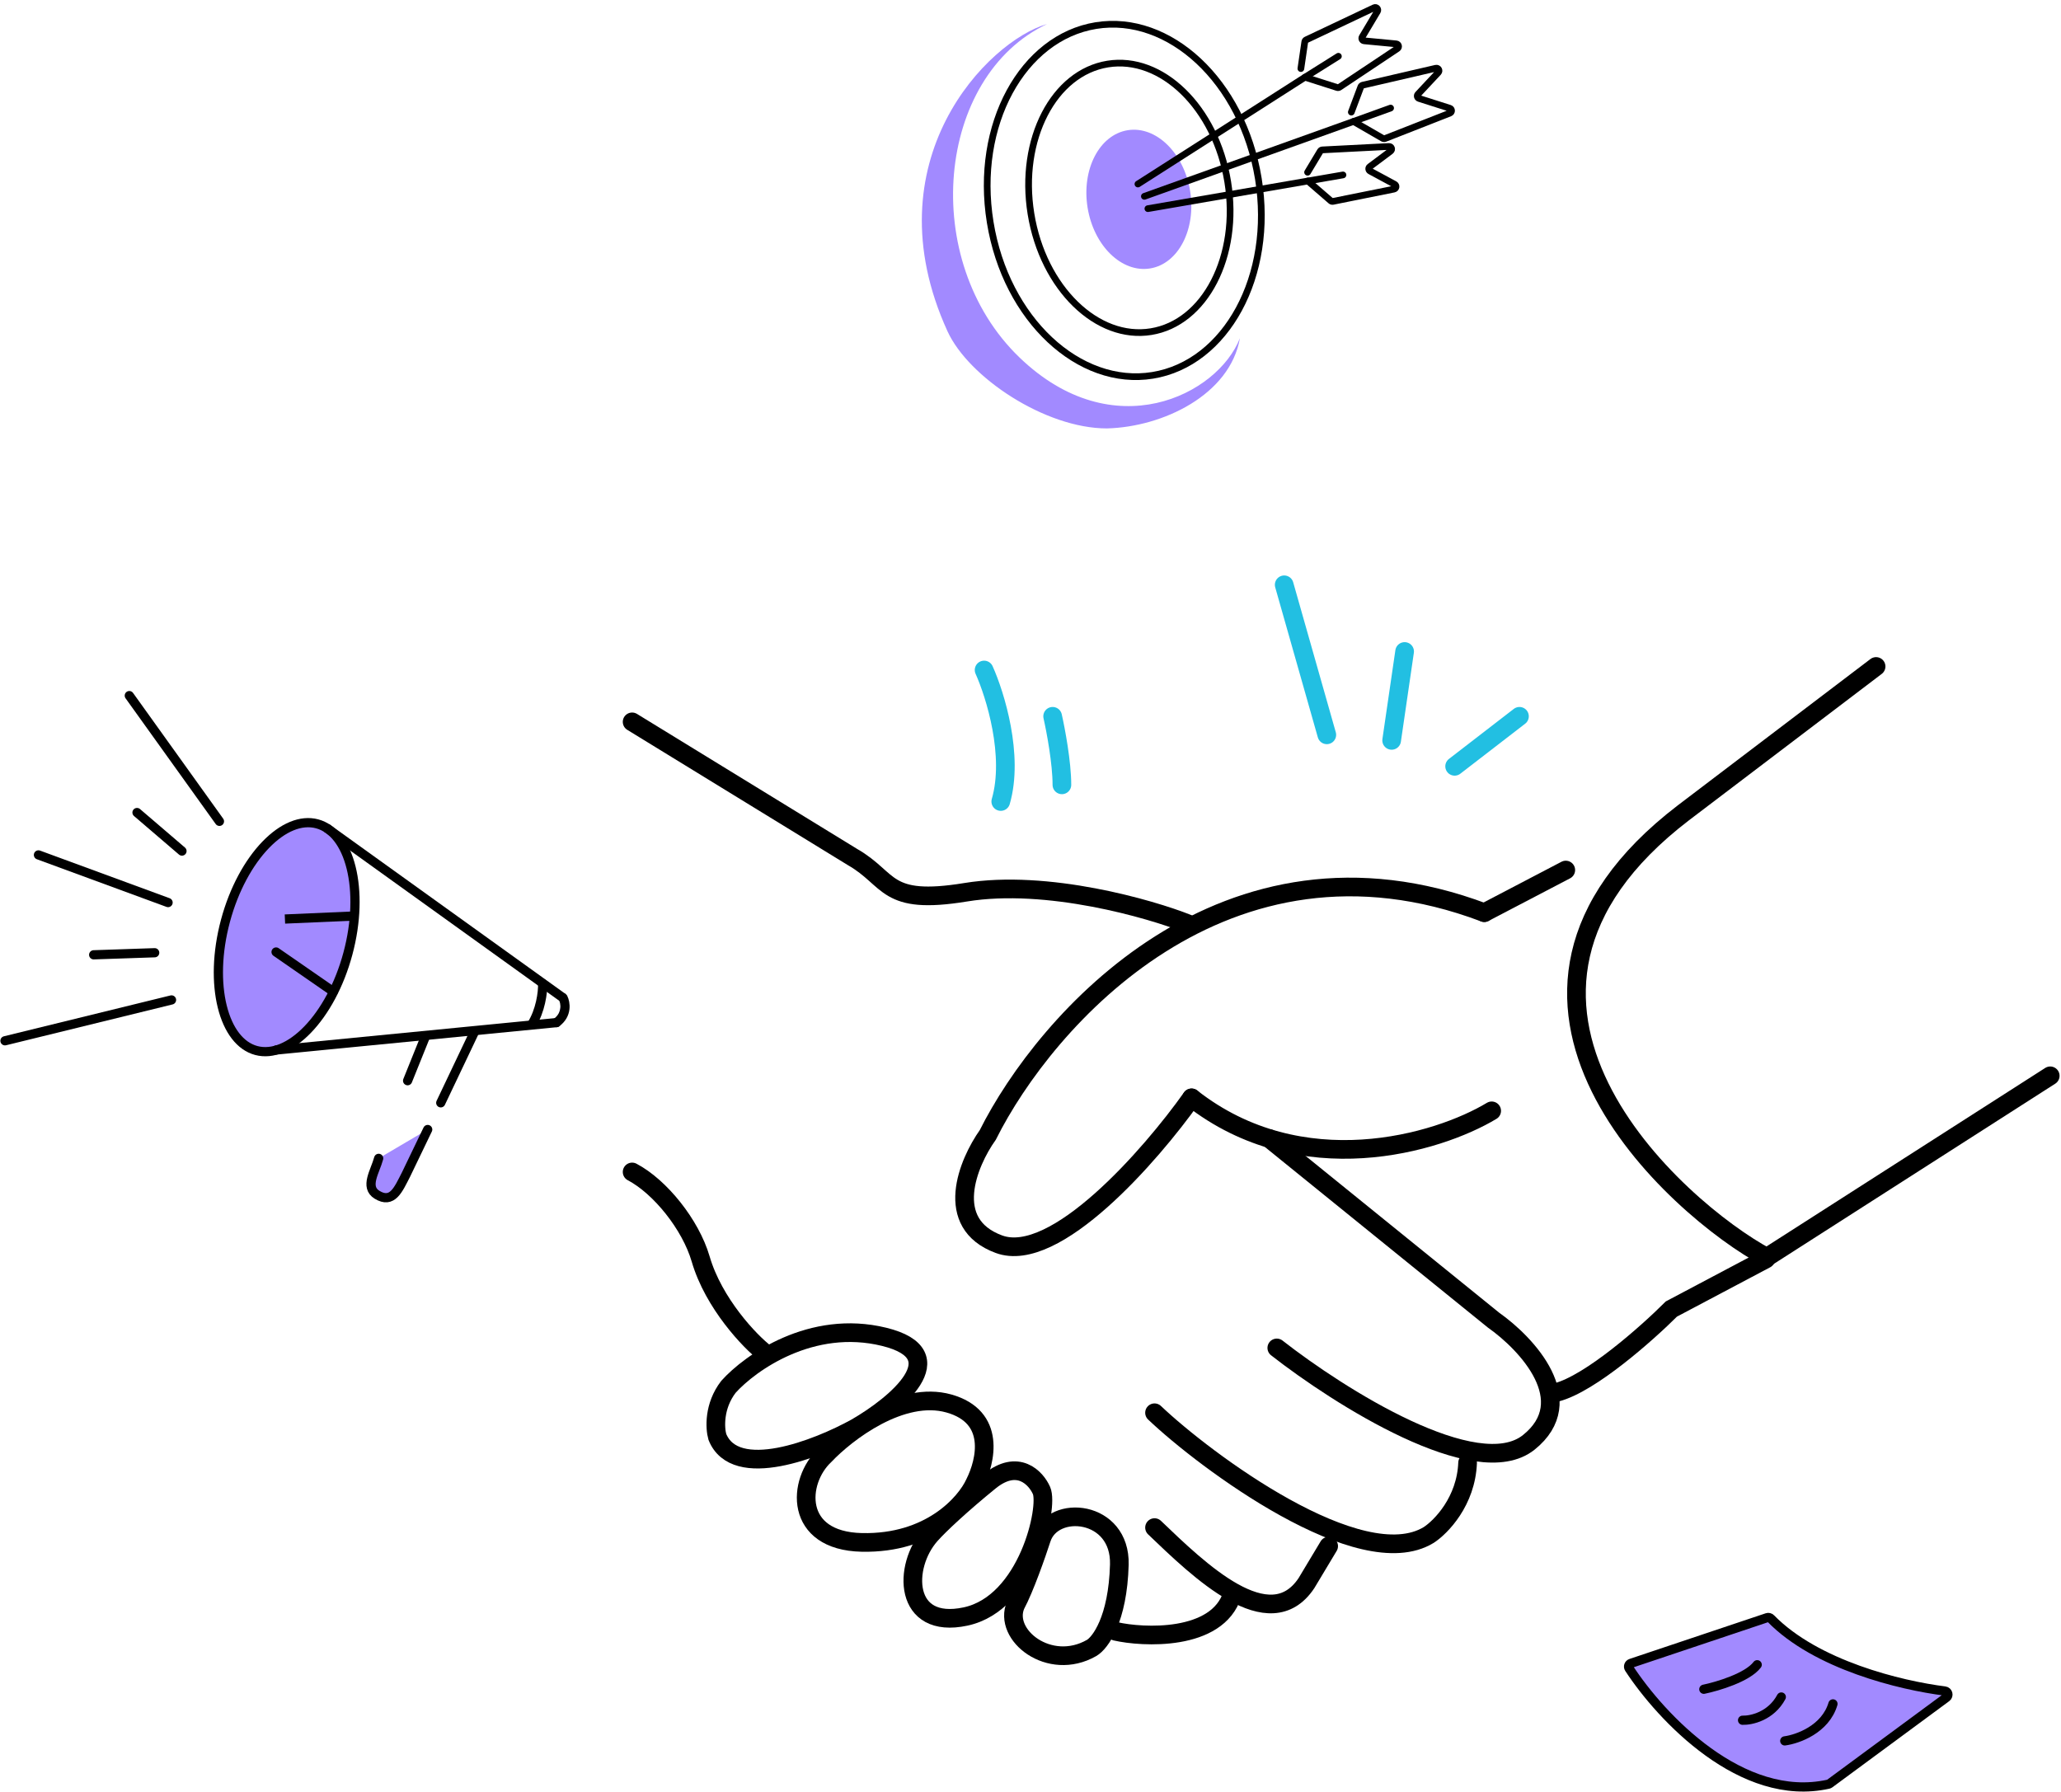 <svg width="414" height="360" viewBox="0 0 414 360" fill="none" xmlns="http://www.w3.org/2000/svg">
<path d="M224.099 327.733C229.433 328.973 244.566 329.817 247.543 320.29" stroke="black" stroke-width="3.749" stroke-linecap="round"/>
<path d="M231.914 306.894C240.845 315.453 254.985 329.221 262.427 318.058L266.893 310.616" stroke="black" stroke-width="3.749" stroke-linecap="round"/>
<path d="M231.914 283.823C242.085 293.498 273.293 316.718 286.987 308.383C289.468 306.77 294.504 301.61 294.802 293.87" stroke="black" stroke-width="3.749" stroke-linecap="round"/>
<path d="M256.474 270.799C269.002 280.598 296.662 298.112 307.082 289.777C317.501 281.441 306.709 269.93 300.011 265.217L254.985 228.749" stroke="black" stroke-width="3.749" stroke-linecap="round"/>
<path d="M126.976 235.447C132.558 238.379 138.717 245.983 140.745 252.937C143.35 261.868 150.668 269.558 153.769 271.915" stroke="black" stroke-width="3.749" stroke-linecap="round"/>
<path d="M238.612 185.584C231.169 182.607 210.331 176.578 193.958 179.258C177.585 181.937 179.073 176.653 171.258 172.187L126.976 145.023" stroke="black" stroke-width="3.749" stroke-linecap="round"/>
<path d="M298.151 183.351L314.524 174.792M312.663 279.73C319.51 277.943 330.897 267.822 335.735 262.984L354.713 252.937" stroke="black" stroke-width="3.749" stroke-linecap="round"/>
<path d="M299.639 223.168C288.724 229.742 261.385 237.829 239.356 220.563" stroke="black" stroke-width="3.749" stroke-linecap="round"/>
<path d="M239.356 220.563C231.17 232.099 211.968 254.128 200.656 249.96C189.343 245.793 194.454 233.587 198.423 228.005C209.959 204.934 246.054 163.703 298.151 183.351" stroke="black" stroke-width="3.749" stroke-linecap="round"/>
<path d="M224.844 314.336C224.546 325.351 220.998 330.089 219.262 331.082C210.796 335.919 201.4 328.477 204.022 322.428C205.822 319.077 208.234 312.164 209.215 309.127C211.498 302.056 225.141 303.322 224.844 314.336Z" stroke="black" stroke-width="3.749" stroke-linecap="round"/>
<path d="M193.958 324.756C181.454 327.435 181.305 314.709 186.887 308.383C188.676 306.356 193.139 302.19 198.795 297.591C204.451 292.993 208.098 296.916 209.214 299.452C210.688 302.801 206.461 322.077 193.958 324.756Z" stroke="black" stroke-width="3.749" stroke-linecap="round"/>
<path d="M173.119 309.871C159.425 309.573 160.095 297.591 165.676 292.382C170.018 287.792 181.082 279.283 190.608 281.962C200.135 284.641 198.051 293.498 195.818 297.963C193.957 302.057 186.813 310.169 173.119 309.871Z" stroke="black" stroke-width="3.749" stroke-linecap="round"/>
<path d="M177.584 268.566C162.997 264.994 150.668 273.776 146.327 278.613C143.35 282.483 143.598 286.924 144.094 288.66C147.666 297.591 164.188 291.141 172.003 286.8C179.941 282.21 192.172 272.138 177.584 268.566Z" stroke="black" stroke-width="3.749" stroke-linecap="round"/>
<path d="M197.679 134.604C199.912 139.565 203.707 151.795 201.028 161.024" stroke="#22BFE2" stroke-width="3.749" stroke-linecap="round"/>
<path d="M211.447 143.906C212.067 146.635 213.308 153.209 213.308 157.675" stroke="#22BFE2" stroke-width="3.749" stroke-linecap="round"/>
<path d="M257.962 117.486L266.521 147.628" stroke="#22BFE2" stroke-width="3.749" stroke-linecap="round"/>
<path d="M282.15 130.882L279.545 148.744" stroke="#22BFE2" stroke-width="3.749" stroke-linecap="round"/>
<path d="M305.221 143.906L292.197 153.954" stroke="#22BFE2" stroke-width="3.749" stroke-linecap="round"/>
<path d="M376.857 133.893L338.156 163.29C289.037 200.874 337.04 243.047 354.901 252.598L411.836 216.131" stroke="black" stroke-width="3.749" stroke-linecap="round"/>
<path d="M367.274 358.443C349.889 362.322 333.681 345.02 327.246 335.186C326.999 334.808 327.183 334.307 327.611 334.164L354.974 324.987C355.231 324.901 355.514 324.971 355.704 325.165C364.814 334.488 381.734 338.599 390.662 339.724C391.298 339.804 391.521 340.631 391.005 341.011L367.533 358.325C367.456 358.381 367.367 358.422 367.274 358.443Z" fill="#A28AFF" stroke="black" stroke-width="1.851" stroke-linecap="round"/>
<path d="M358.509 349.746C361.103 349.4 366.671 347.429 368.192 342.311" stroke="black" stroke-width="1.851" stroke-linecap="round"/>
<path d="M350.036 345.596C351.765 345.654 355.742 344.801 357.817 340.927" stroke="black" stroke-width="1.851" stroke-linecap="round"/>
<path d="M342.254 339.371C345.021 338.796 351.039 337.007 352.975 334.446" stroke="black" stroke-width="1.851" stroke-linecap="round"/>
<path d="M25.974 139.748L44.079 165.006" stroke="black" stroke-width="1.851" stroke-linecap="round"/>
<path d="M27.521 163.238L36.553 170.979" stroke="black" stroke-width="1.851" stroke-linecap="round"/>
<path d="M33.761 181.325L7.724 171.753" stroke="black" stroke-width="1.851" stroke-linecap="round"/>
<path d="M18.816 191.822L31.073 191.405" stroke="black" stroke-width="1.851" stroke-linecap="round"/>
<path d="M1 209.094L34.453 200.888L1 209.094Z" fill="#A28AFF"/>
<path d="M1 209.094L34.453 200.888" stroke="black" stroke-width="1.851" stroke-linecap="round"/>
<path d="M69.887 191.569C68.174 197.954 65.198 203.316 61.808 206.83C58.397 210.365 54.7 211.911 51.479 211.049C48.258 210.188 45.831 207.002 44.647 202.238C43.47 197.501 43.577 191.372 45.29 184.987C47.003 178.602 49.979 173.24 53.37 169.726C56.78 166.192 60.477 164.645 63.698 165.507C66.918 166.369 69.346 169.554 70.531 174.318C71.708 179.055 71.6 185.185 69.887 191.569Z" fill="#A28AFF" stroke="black" stroke-width="1.851"/>
<path d="M55.372 192.122C56.593 192.449 58.08 190.86 58.694 188.574C59.307 186.287 58.815 184.169 57.594 183.842C56.373 183.515 54.885 185.104 54.272 187.39C53.658 189.677 54.151 191.796 55.372 192.122Z" fill="#A28AFF"/>
<path d="M113.115 200.475L65.558 166.3L113.115 200.475ZM55.506 210.944L111.782 205.443L55.506 210.944Z" fill="#A28AFF"/>
<path d="M55.506 210.944L111.782 205.443M113.115 200.475L65.558 166.3L113.115 200.475Z" stroke="black" stroke-width="1.851" stroke-linecap="round"/>
<path d="M57.234 184.633L71.021 184.033L57.234 184.633ZM55.456 191.257L66.948 199.214L55.456 191.257Z" fill="#A28AFF"/>
<path d="M55.456 191.257L66.948 199.214M57.234 184.633L71.021 184.033L57.234 184.633Z" stroke="black" stroke-width="1.851" stroke-linecap="round"/>
<path d="M113.115 200.474C113.597 201.441 114.004 203.789 111.783 205.443L113.115 200.474Z" fill="#A28AFF"/>
<path d="M113.115 200.474C113.597 201.441 114.004 203.789 111.783 205.443" stroke="black" stroke-width="1.851" stroke-linecap="round"/>
<path d="M108.999 197.598C109.074 199.344 108.56 203.101 106.778 205.879L108.999 197.598Z" fill="#A28AFF"/>
<path d="M108.999 197.598C109.074 199.344 108.56 203.101 106.778 205.879" stroke="black" stroke-width="1.851" stroke-linecap="round"/>
<path d="M85.427 208.3L81.878 217.113" stroke="black" stroke-width="1.851" stroke-linecap="round"/>
<path d="M88.535 221.557L95.335 207.254" stroke="black" stroke-width="1.851" stroke-linecap="round"/>
<path d="M76.063 232.715C75.359 235.337 73.19 238.455 75.731 240.023C78.835 241.937 80.018 238.951 81.56 235.961L85.912 226.92" fill="#A28AFF"/>
<path d="M76.063 232.715C75.359 235.337 73.19 238.455 75.731 240.023C78.835 241.937 80.018 238.951 81.56 235.961L85.912 226.92" stroke="black" stroke-width="1.851" stroke-linecap="round"/>
<path d="M252.77 35.905C255.945 55.479 246.259 73.018 231.534 75.406C216.809 77.794 202.076 64.216 198.902 44.641C195.727 25.067 205.413 7.528 220.138 5.14C234.863 2.751 249.596 16.33 252.77 35.905Z" stroke="black" stroke-width="1.345"/>
<path d="M246.62 36.542C247.833 44.02 246.678 51.128 243.863 56.572C241.047 62.015 236.598 65.754 231.216 66.627C225.834 67.5 220.432 65.359 216.04 61.084C211.649 56.809 208.306 50.43 207.093 42.953C205.88 35.475 207.036 28.366 209.851 22.923C212.667 17.479 217.116 13.741 222.498 12.868C227.879 11.995 233.282 14.136 237.674 18.41C242.065 22.685 245.408 29.064 246.62 36.542Z" stroke="black" stroke-width="1.345"/>
<ellipse cx="228.766" cy="40.047" rx="10.432" ry="14.066" transform="rotate(-9.212 228.766 40.047)" fill="#A28AFF"/>
<path d="M204.796 71.824C223.634 89.956 244.593 79.359 249.067 67.938C247.074 79.331 233.575 85.794 222.339 86.07C209.976 86.07 194.552 75.827 190.313 66.525C174.715 32.295 198.477 8.203 210.329 4.828C188.076 15.307 184.548 52.336 204.796 71.824Z" fill="#A28AFF"/>
<path d="M228.58 36.971L262.137 15.516L268.848 11.303" stroke="black" stroke-width="1.345" stroke-linecap="round"/>
<path d="M261.312 13.776L262.097 8.398C262.121 8.227 262.23 8.08 262.387 8.006L276.027 1.55C276.488 1.332 276.952 1.844 276.691 2.282L273.623 7.422C273.429 7.748 273.64 8.166 274.018 8.201L280.469 8.812C280.953 8.857 281.112 9.486 280.707 9.755L269.055 17.524C268.924 17.611 268.761 17.634 268.611 17.586L262.136 15.517" stroke="black" stroke-width="1.345" stroke-linecap="round"/>
<path d="M229.875 39.444L271.881 24.399L279.335 21.71" stroke="black" stroke-width="1.345" stroke-linecap="round"/>
<path d="M271.446 22.523L273.356 17.435C273.417 17.273 273.554 17.153 273.723 17.113L288.424 13.707C288.921 13.591 289.266 14.19 288.917 14.562L284.826 18.933C284.567 19.21 284.685 19.663 285.047 19.778L291.22 21.746C291.684 21.894 291.705 22.542 291.252 22.719L278.214 27.832C278.068 27.889 277.904 27.877 277.767 27.798L271.881 24.399" stroke="black" stroke-width="1.345" stroke-linecap="round"/>
<path d="M262.658 34.607L265.205 30.363C265.294 30.215 265.45 30.122 265.621 30.113L279.002 29.425C279.511 29.399 279.746 30.049 279.338 30.355L275.146 33.495C274.844 33.722 274.879 34.184 275.21 34.363L280.154 37.03C280.58 37.259 280.485 37.895 280.011 37.99L267.759 40.458C267.602 40.49 267.439 40.447 267.319 40.342L262.722 36.362" stroke="black" stroke-width="1.345" stroke-linecap="round"/>
<path d="M230.581 41.916L262.722 36.363L269.768 35.145" stroke="black" stroke-width="1.345" stroke-linecap="round"/>
</svg>
